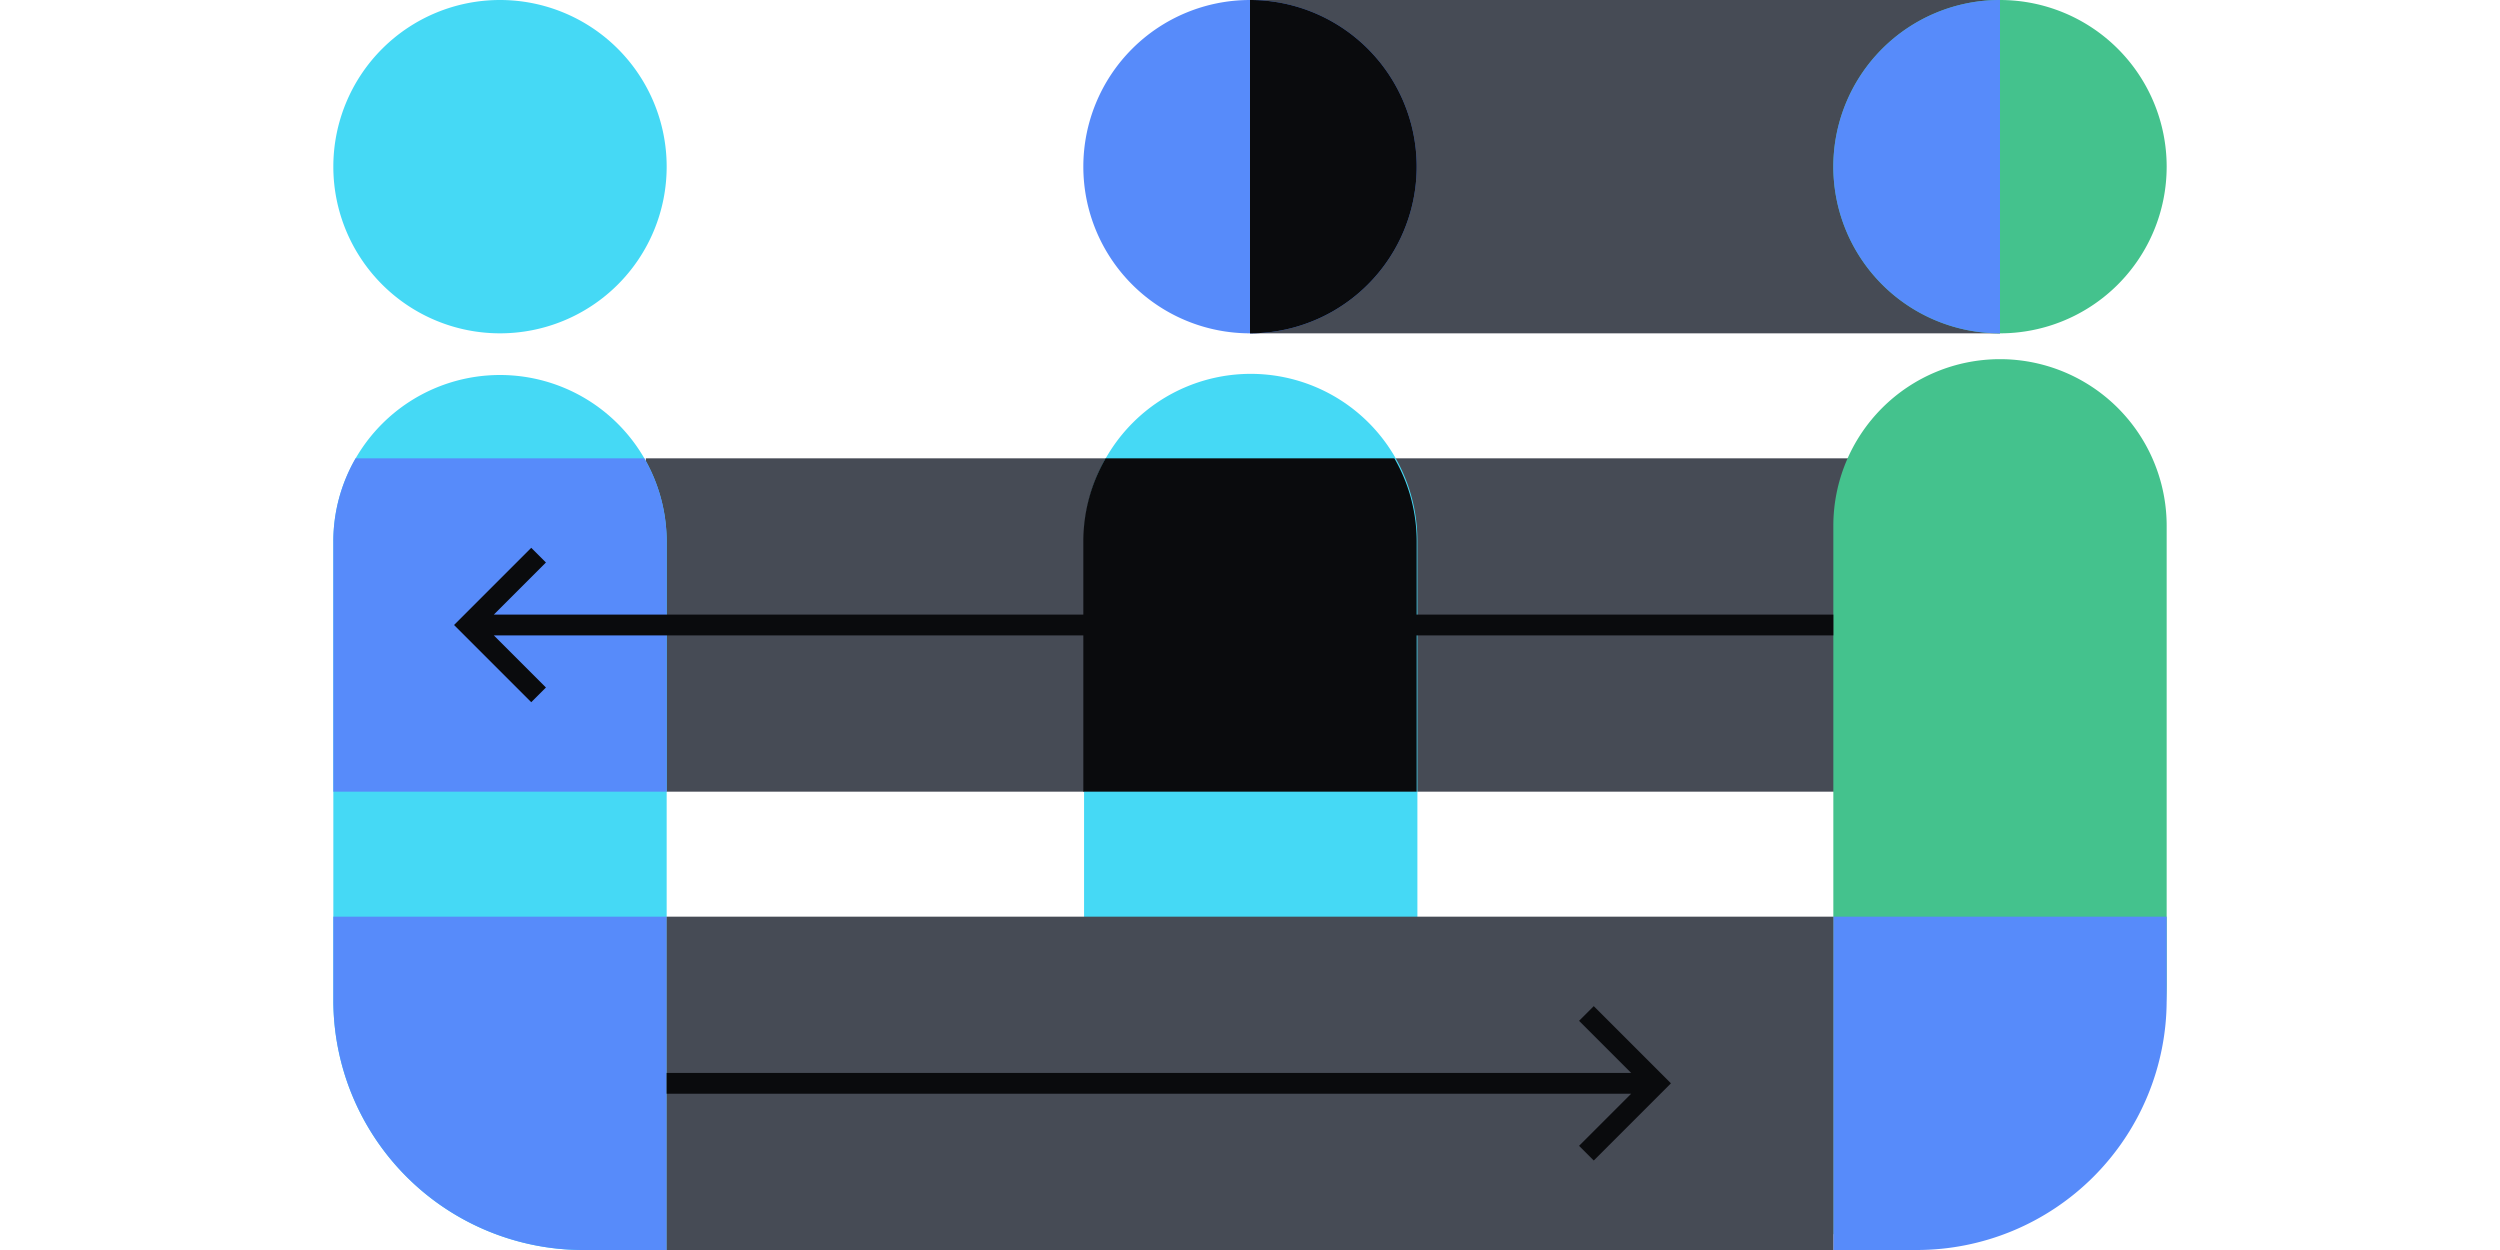 <svg xmlns="http://www.w3.org/2000/svg" fill="none" viewBox="0 0 240 120"><path fill="#464B55" d="M192 76H62V44h130zm0-44h-72V0h72z"/><path fill="#45D9F5" d="M32 52a16 16 0 1 1 32 0v68h-8a24.003 24.003 0 0 1-24-24z"/><path fill="#44C28D" d="M208 94.48c0 6.365-2.529 12.47-7.029 16.971A24 24 0 0 1 184 118.48h-8v-68a16 16 0 0 1 16-16 16 16 0 0 1 16 16z"/><path fill="#45D9F5" d="M136.07 95.89a24 24 0 0 1-24 24h-8v-68a15.999 15.999 0 0 1 32 0zM64 16a16 16 0 1 1-32 0 16 16 0 0 1 32 0"/><path fill="#44C28D" d="M176 16a16 16 0 1 0 32 .001A16 16 0 0 0 176 16"/><path fill="#578BFA" d="M104 16a16 16 0 1 0 32 .001A16 16 0 0 0 104 16"/><path fill="#0A0B0D" d="M120 0a16 16 0 0 1 16 16 16 16 0 0 1-16 16z"/><path fill="#578BFA" d="M192 32a16 16 0 0 1-16-16 16 16 0 0 1 16-16z"/><path fill="#0A0B0D" fill-rule="evenodd" d="M133.86 44a15.94 15.94 0 0 1 2.14 8v24h-32V52a15.94 15.94 0 0 1 2.14-8z" clip-rule="evenodd"/><path fill="#578BFA" fill-rule="evenodd" d="M32 88v8a24 24 0 0 0 24 24h8V88zm176 0v8c0 6.365-2.529 12.47-7.029 16.971A24 24 0 0 1 184 120h-8V88z" clip-rule="evenodd"/><path fill="#464B55" d="M64 88h112v32H64z"/><path fill="#0A0B0D" d="m160.41 104-7.41 7.41-1.41-1.41 5-5H64v-2h92.59l-5-5 1.41-1.41z"/><path fill="#578BFA" fill-rule="evenodd" d="M34.14 44A15.94 15.94 0 0 0 32 52v24h32V52a15.94 15.94 0 0 0-2.14-8z" clip-rule="evenodd"/><path fill="#0A0B0D" d="M51 52.59 52.41 54l-5 5H176v2H47.41l5 5L51 67.41 43.59 60z"/></svg>